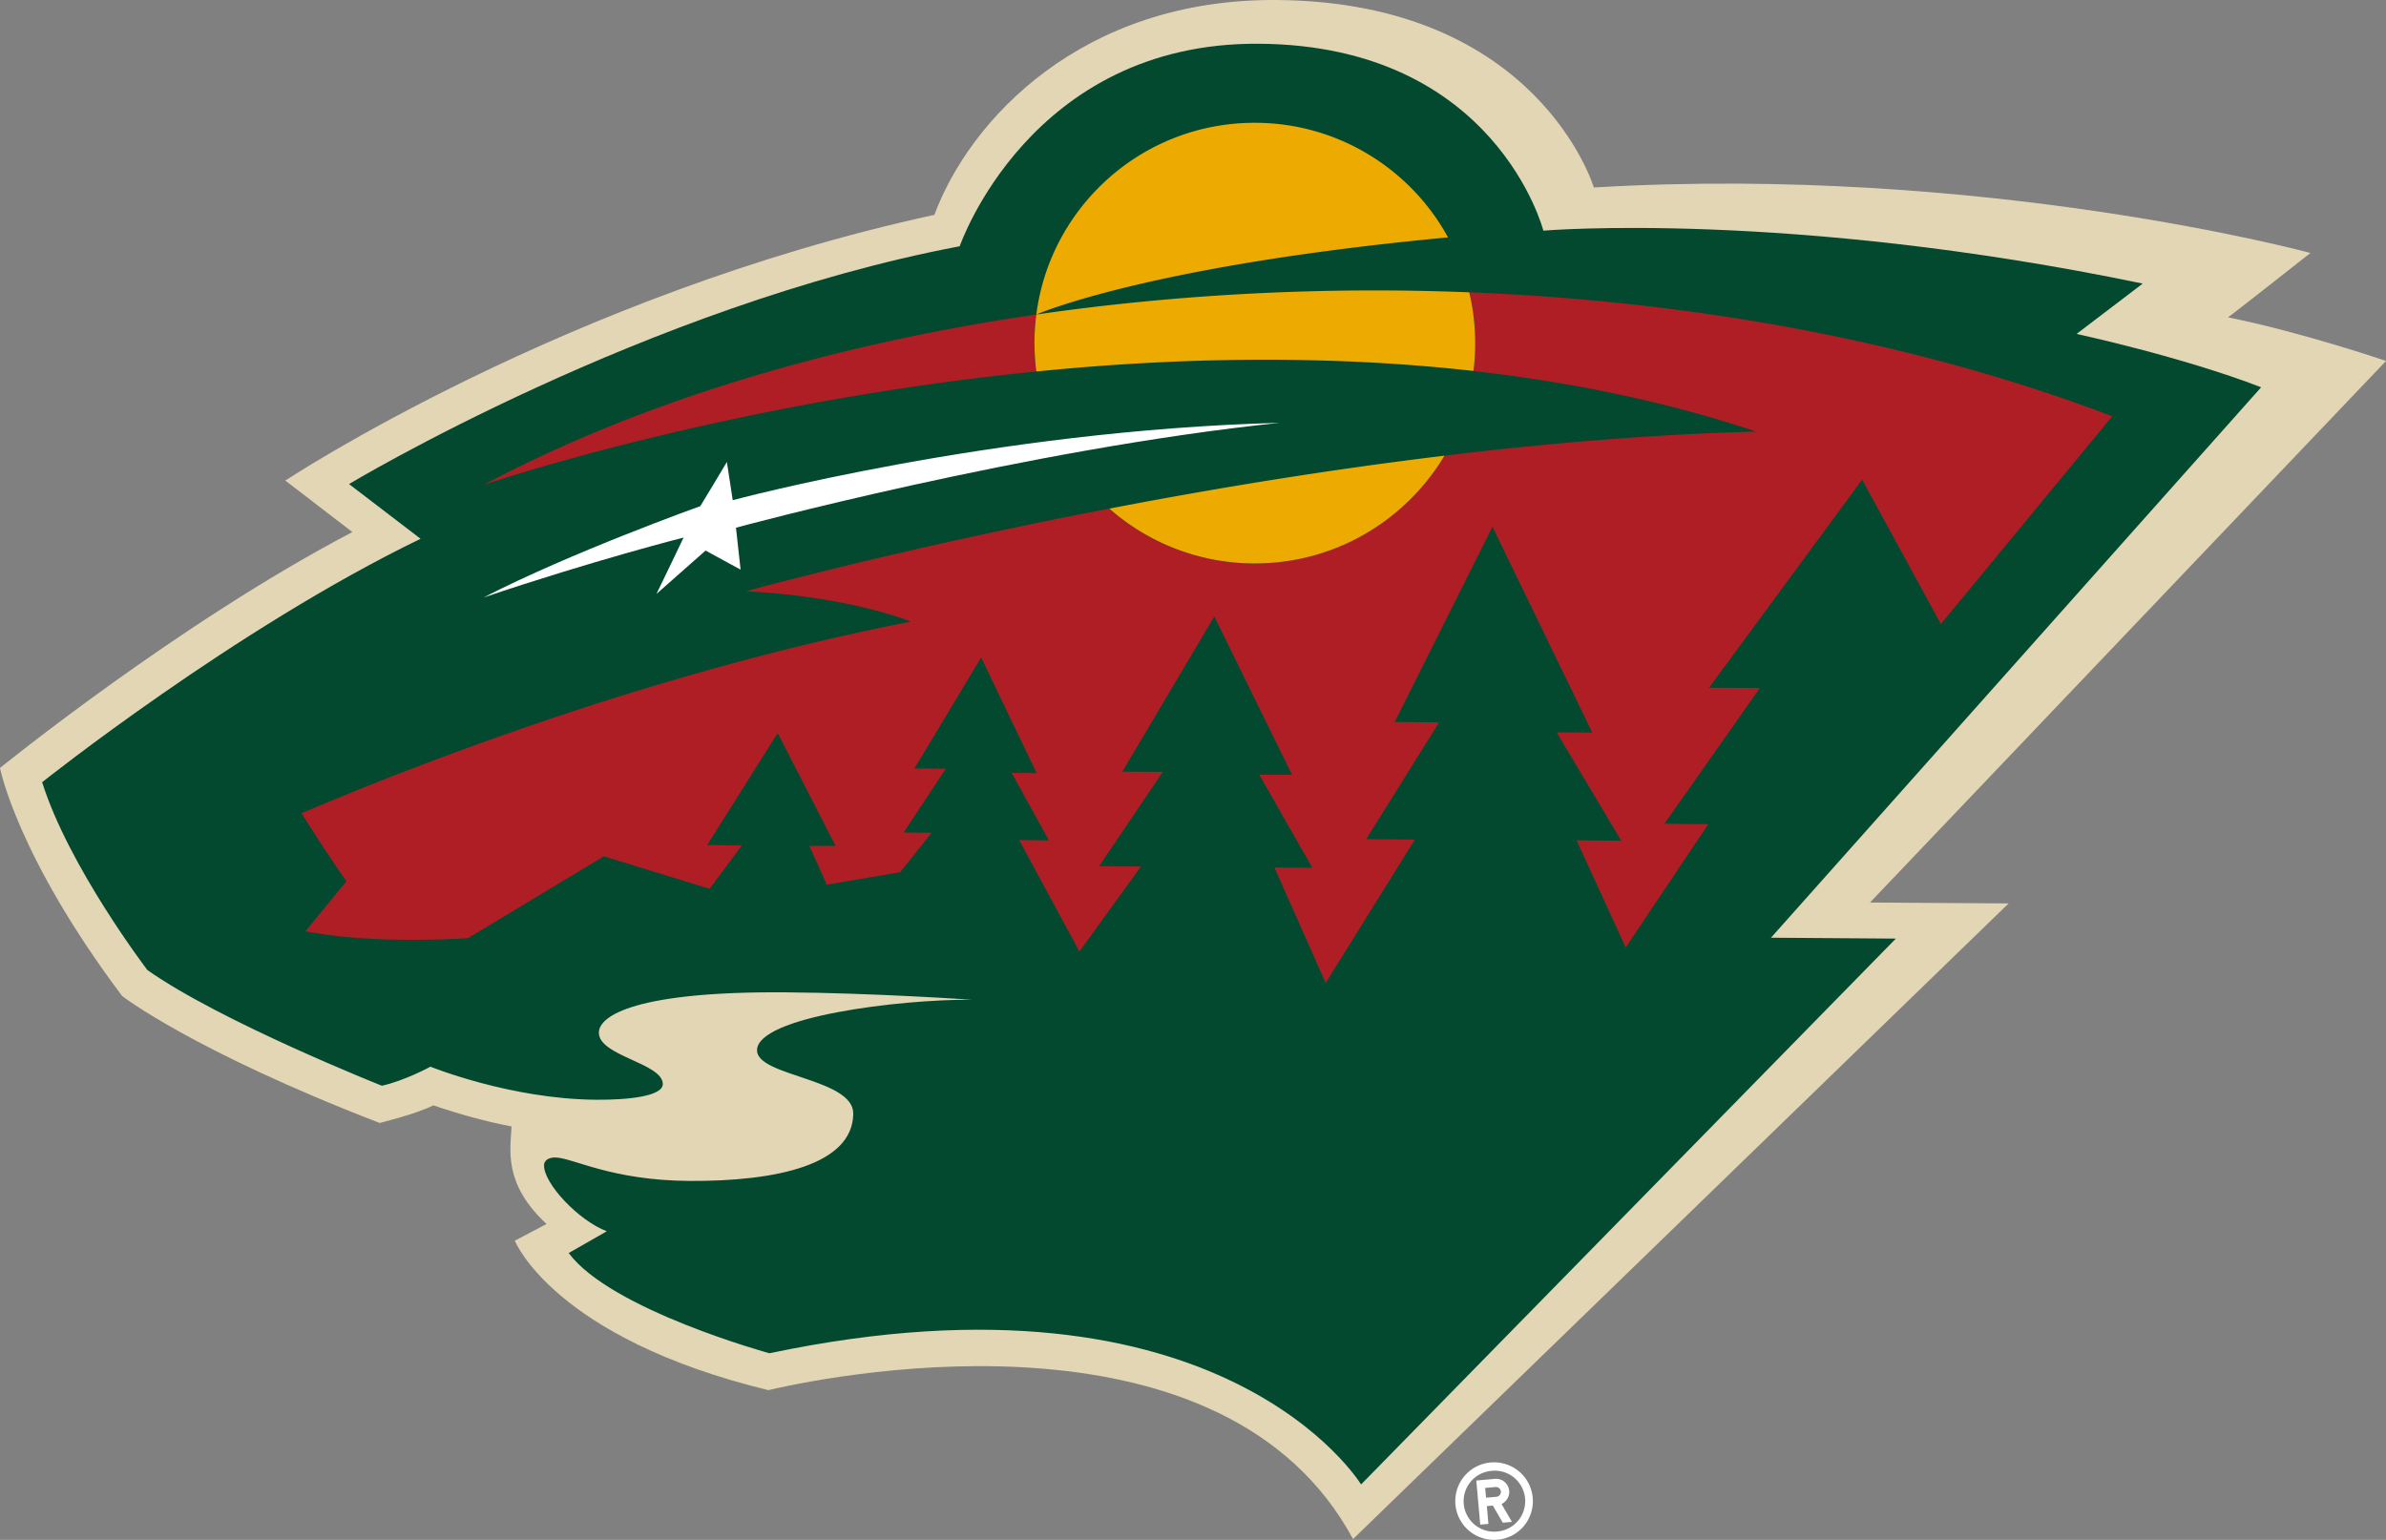 <svg xmlns="http://www.w3.org/2000/svg" viewBox="0 0 252.07 162.724"><rect x="0" y="0" width="252.07" height="162.724" fill="#808080" stroke="none"/><title>Minnesota Wild light logo</title><g fill="#FFF"><path d="M157.48 154.544a4.102 4.102 0 0 0-3.72 4.443 4.094 4.094 0 0 0 4.444 3.72 4.085 4.085 0 0 0 3.72-4.443 4.101 4.101 0 0 0-4.443-3.72zm.64 7.3a3.218 3.218 0 0 1-3.483-2.928 3.215 3.215 0 0 1 2.915-3.484 3.219 3.219 0 1 1 .569 6.411z"/><path d="M159.436 157.53a1.39 1.39 0 0 0-1.505-1.256l-1.966.178.415 4.657.864-.072-.166-1.884.628-.06 1.055 1.814.973-.083-1.102-1.884c.51-.26.866-.806.806-1.41zm-1.34.64l-1.1.095-.096-1.03 1.102-.096a.521.521 0 0 1 .557.46.521.521 0 0 1-.463.57z"/></g><path d="M235.375 33.533c.095-.012 8.71-6.8 8.71-6.8s-34.516-9.373-75.702-6.92c0 0-5.853-19.61-33.52-19.812-20.593-.14-32.43 12.69-36.15 22.703-38.887 8.424-68.57 28.08-68.57 28.08l7.087 5.44C18.9 65.81 0 81.153 0 81.153s1.777 9.278 12.903 24.1c0 0 7.465 5.794 27.205 13.413 0 0 3.803-.924 5.676-1.86 2.713.924 5.51 1.706 8.26 2.228-.13 2.488-.878 6.067 3.696 10.308l-3.353 1.765s4.052 10.26 26.79 15.794c8.71-2.037 48.295-9.24 61.767 15.736l69.256-67.17-14.645-.095 54.516-57.228c0-.012-8.97-3.057-16.695-4.61z" fill="#E2D6B5"/><path d="M238.882 40.927c-8.353-3.235-19.503-5.64-19.503-5.64l6.99-5.32c-37.537-7.796-63.32-5.593-63.32-5.593s-5.012-19.586-30.048-19.752c-24.207-.178-31.612 21.4-31.612 21.4-33.2 6.29-64.516 25.13-64.516 25.13l7.56 5.782c-19.61 9.49-39.98 25.724-39.98 25.724 2.81 8.958 11.115 19.847 11.115 19.847 7.736 5.462 24.775 12.228 24.775 12.228 2.453-.545 5.13-2.014 5.13-2.014s8.46 3.435 17.524 3.494c3.305.024 7.002-.355 7.025-1.647.012-2.228-6.777-2.962-6.754-5.45.013-1.837 4.1-4.36 19.61-4.254 9.28.06 19.788.782 19.788.782-7.63-.047-22.667 1.79-22.69 5.344-.012 2.76 10.19 2.973 10.166 6.694-.047 5.38-8.033 7.168-17.335 7.11-8.33-.06-12.276-2.454-14.16-2.477-.735 0-1.173.344-1.173.83-.024 1.93 3.66 5.852 6.635 6.966l-4.03 2.3c4.456 6.006 21.21 10.592 21.21 10.592 47.94-10.107 62.502 13.863 62.502 13.863l56.495-57.68-13.19-.095 51.782-58.166z" fill="#024930"/><path d="M155.218 30.89c.438 1.778.652 3.627.628 5.534a23.75 23.75 0 0 1-.19 2.784c10.095 1.137 20.19 3.164 29.882 6.398-10.96.284-22.145 1.244-32.95 2.547-4.112 6.872-11.625 11.446-20.203 11.387-5.83-.036-11.138-2.228-15.214-5.794-22.512 4.337-38.353 8.733-38.353 8.733 11.126.58 17.406 3.21 17.406 3.21-28.804 5.605-55.64 16.518-64.362 20.25 2.05 3.318 4.73 7.192 4.73 7.192l-4.326 5.285c7.666 1.457 17.192.71 17.192.71l14.337-8.637 11.173 3.436 3.412-4.597-3.673-.025 7.453-11.837 6.114 11.92H85.5l1.848 4.1 7.75-1.315 3.317-4.17-2.95-.025 4.455-6.742-3.318-.024 7.05-11.73 5.865 12.216-2.642-.024 3.934 7.133-3.14-.036 6.362 11.78 6.505-8.982-4.42-.036 6.73-9.965-4.277-.024 9.716-16.4 8.21 16.73-3.46-.01 5.605 9.833-4.004-.024 5.415 12.204 9.42-15.155-5.14-.046 7.7-12.335-4.69-.048 10.33-20.63 10.546 21.755-3.768-.024 6.825 11.446-4.716-.037 5.19 11.327 8.72-13.034-4.632-.047 10.083-14.338-5.367-.036 16.174-21.99 8.318 15.26 18.105-21.956c-20.63-7.862-44.172-12.163-67.93-13.1zm-45.95 5.202a25.9 25.9 0 0 1 .202-2.856c-21.66 3.164-41.885 9.22-58.343 17.987 0 0 25.344-8.673 58.343-11.967-.13-1.03-.2-2.085-.2-3.164z" fill="#AF1E24"/><path d="M155.218 30.89c-15.415-.615-30.913.202-45.736 2.347-.118.936-.19 1.896-.2 2.856 0 1.078.07 2.133.2 3.164 14.42-1.446 30.31-1.837 46.174-.06.13-.91.19-1.824.19-2.783.012-1.898-.2-3.758-.628-5.523zm-22.82 28.65c8.578.06 16.09-4.513 20.202-11.386-12.654 1.528-24.776 3.543-35.404 5.593a23.225 23.225 0 0 0 15.202 5.794zm.32-46.564c-11.897-.083-21.755 8.768-23.236 20.26 0 0 11.718-5.177 43.497-8.15-3.91-7.158-11.518-12.05-20.263-12.11z" fill="#EDAA00"/><path d="M135.182 44.683c-30.392.782-57.774 8.176-57.774 8.176-.2-1.364-.415-2.68-.616-4.04-.948 1.575-1.848 3.103-2.808 4.667-.012 0-13.78 4.94-22.88 9.645 11.66-3.934 21.114-6.327 21.114-6.327-.96 2.026-1.896 3.946-2.867 5.96 1.766-1.552 3.437-3.033 5.19-4.585 1.257.675 2.454 1.35 3.698 2.014-.166-1.48-.32-2.915-.486-4.43 0-.003 30.71-8.32 57.43-11.08z" fill="#FFF"/></svg>